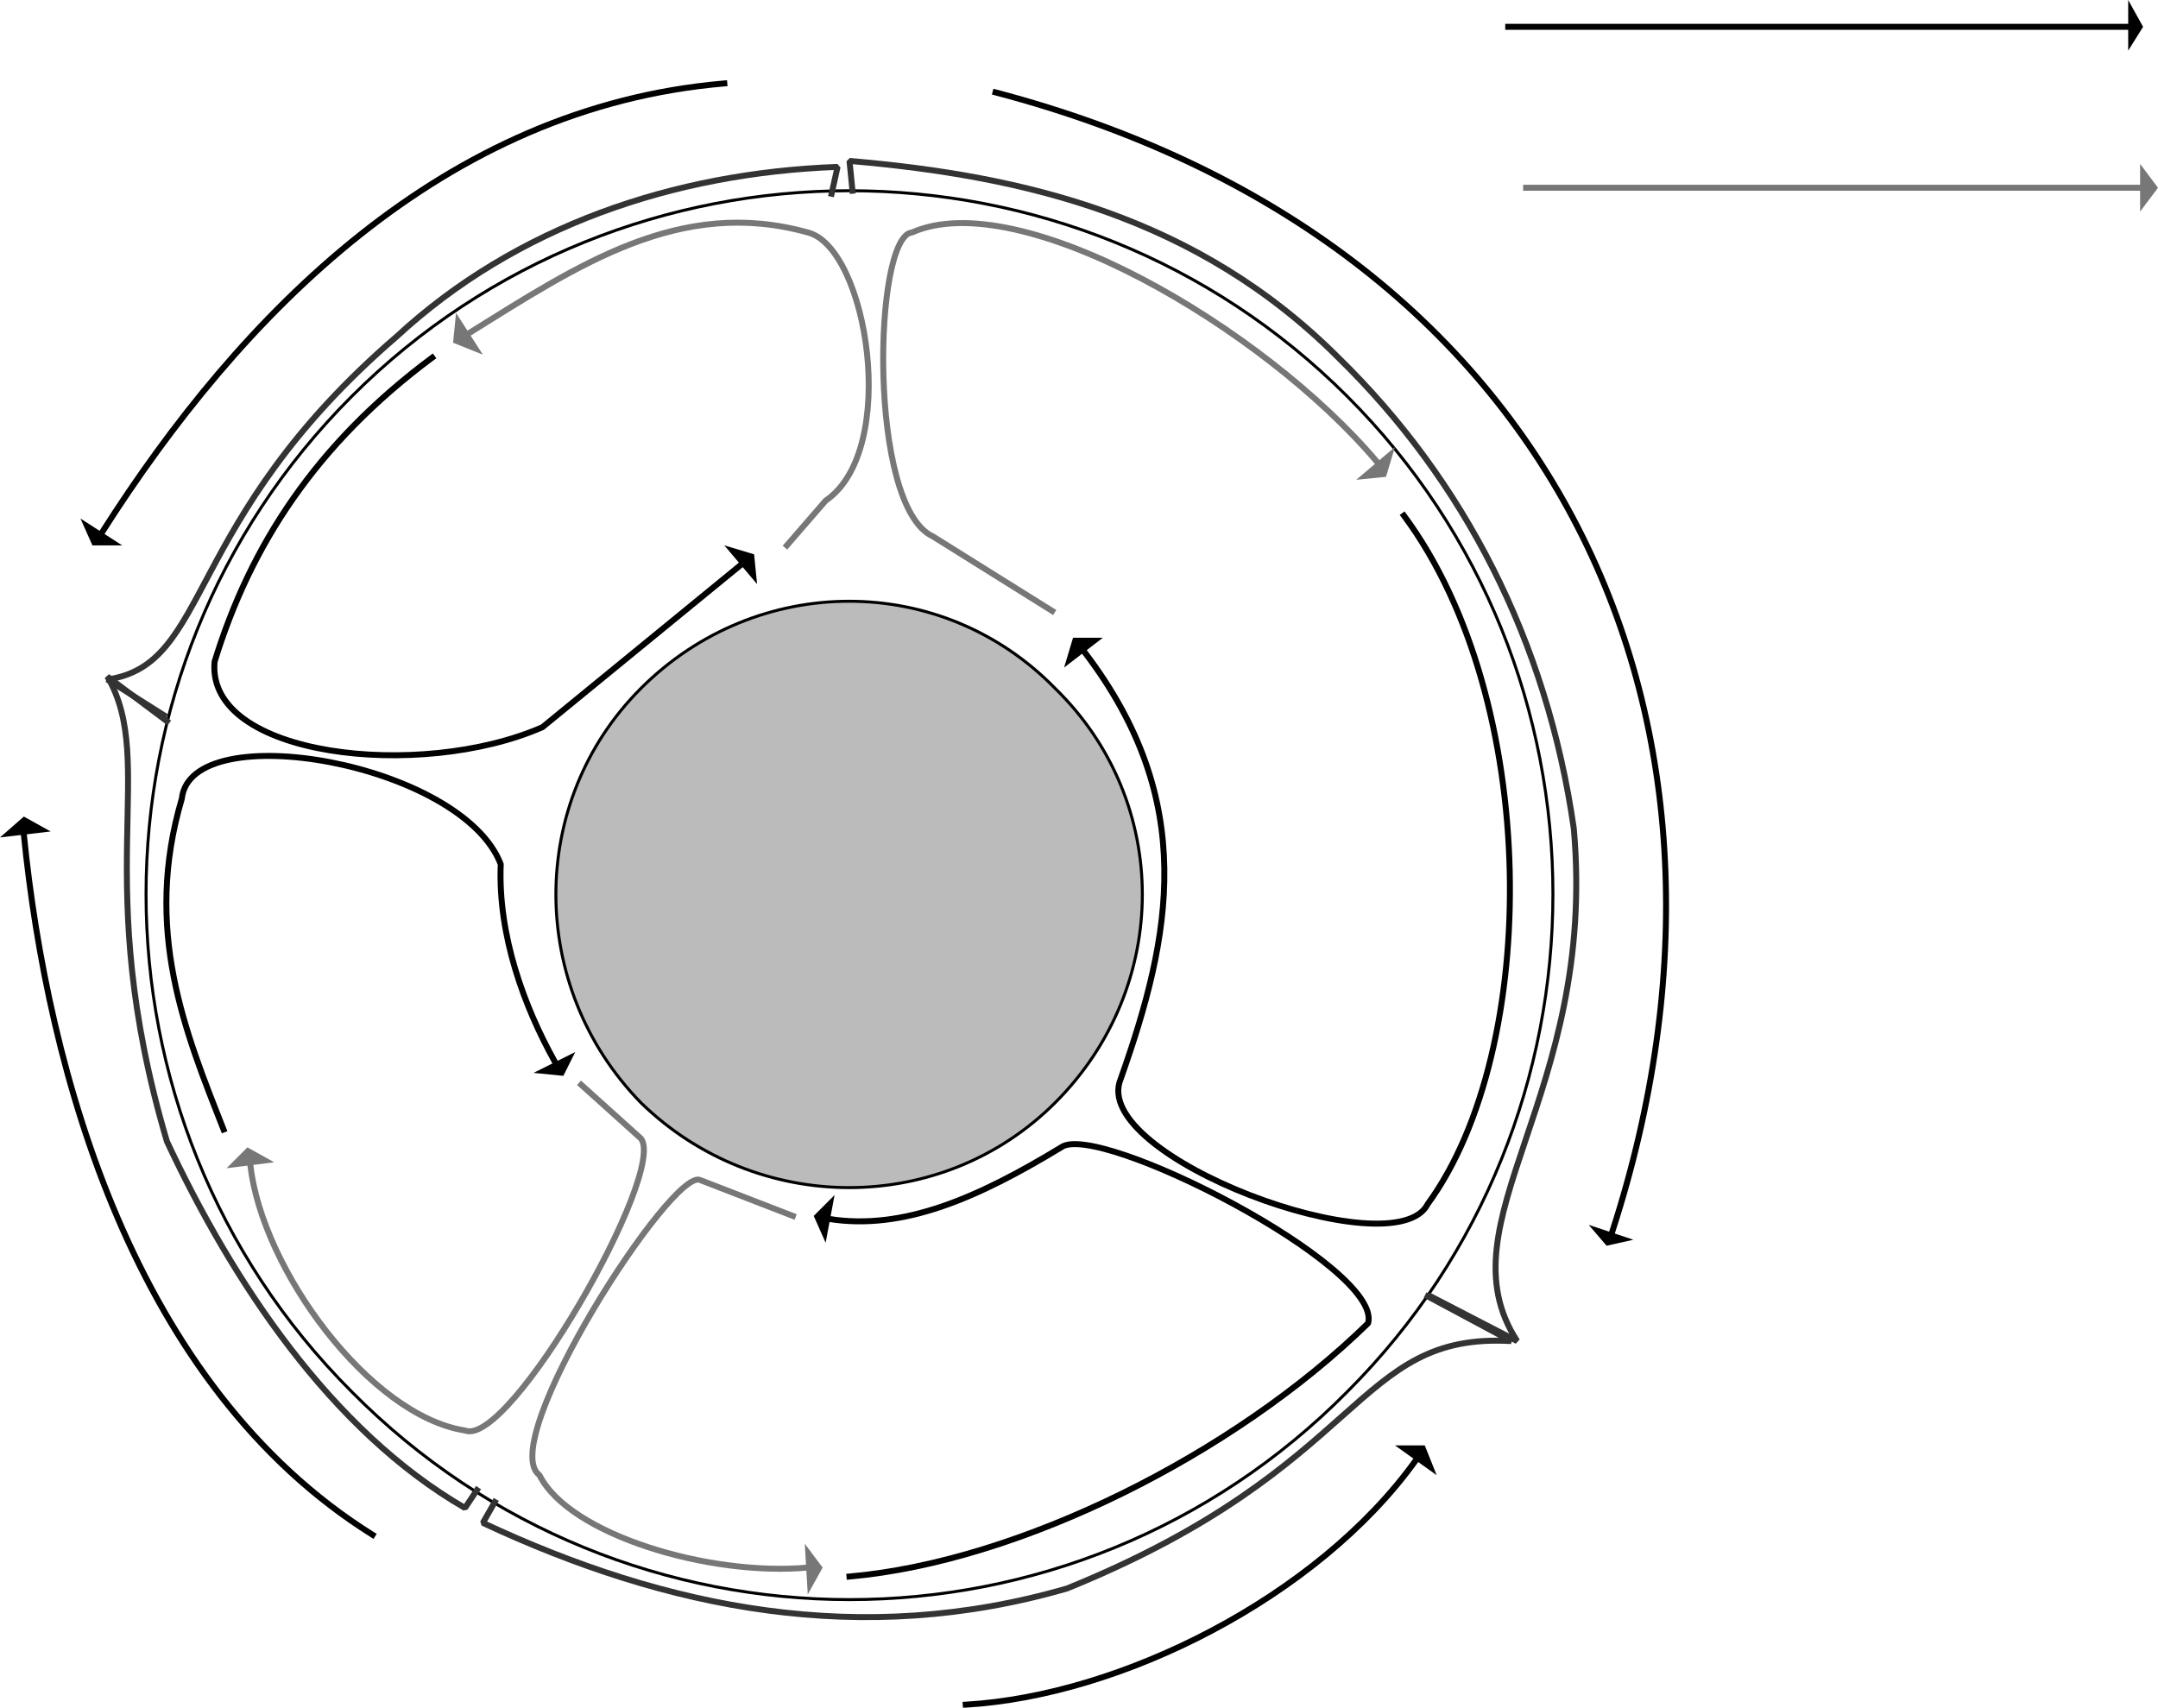 <svg width="724" height="572.998" version="1.2" xmlns="http://www.w3.org/2000/svg"><g fill="none" stroke="#000" fill-rule="evenodd" stroke-linecap="square" stroke-linejoin="bevel" font-family="'Sans Serif'" font-size="12.5" font-weight="400"><path vector-effect="non-scaling-stroke" d="M452 467c-92 93-242 93-334 0-92-92-92-242 0-334s242-92 334 0 92 242 0 334" stroke-linecap="butt"/><path d="M354 370c-38 38-100 38-139 0-38-39-38-101 0-139 39-39 101-39 139 0 39 38 39 100 0 139" fill="#bbb" stroke-linecap="butt"/><path d="m279 65 2-9c-55 2-108 20-148 57-72 62-62 110-97 115l19 12" stroke="#333" stroke-width="2" stroke-linecap="butt"/><path d="m56 242-20-15c17 29-6 68 20 156 22 47 55 97 100 123l4-6m6 4-4 7c62 29 127 42 196 22 101-41 96-86 149-83l-28-15m1 0 29 15c-26-40 27-82 19-172-9-63-37-117-79-158-47-47-105-61-164-66l1 10" stroke="#333" stroke-width="2" stroke-linecap="butt"/><path d="M471 173c46 62 46 179 8 231-11 22-114-16-103-42 17-48 26-93-12-143" stroke-width="2" stroke-linecap="butt"/><path d="M370 214h-10l-3 10 13-10" fill="#000" stroke="none"/><path d="M285 529c57-5 129-41 174-85 5-19-91-68-103-59-28 17-53 28-78 24" stroke-width="2" stroke-linecap="butt"/><path d="m280 401-7 7 4 9 3-16" fill="#000" stroke="none"/><path d="M324 572c52-3 118-36 151-82" stroke-width="2" stroke-linecap="butt"/><path d="m482 495-4-10h-10l14 10" fill="#000" stroke="none"/><path d="M334 31c190 50 262 212 207 382" stroke-width="2" stroke-linecap="butt"/><path d="m533 411 6 7 9-2-15-5" fill="#000" stroke="none"/><path d="M75 379c-13-33-27-67-14-111 3-28 94-12 107 22-1 24 8 48 18 66" stroke-width="2" stroke-linecap="butt"/><path d="m179 360 10 1 4-8-14 7" fill="#000" stroke="none"/><path d="M145 120c-39 29-61 63-73 102-3 32 69 40 110 22l66-54" stroke-width="2" stroke-linecap="butt"/><path d="m254 196-1-10-10-3 11 13" fill="#000" stroke="none"/><path d="M243 28c-94 8-162 77-209 151" stroke-width="2" stroke-linecap="butt"/><path d="m27 174 4 9h10l-14-9" fill="#000" stroke="none"/><path d="M125 515C45 465 16 360 8 280" stroke-width="2" stroke-linecap="butt"/><path d="m17 279-9-5-8 7 17-2" fill="#000" stroke="none"/><path d="M506 9h208" stroke-width="2" stroke-linecap="butt"/><path d="m714 17 5-8-5-9v17" fill="#000" stroke="none"/><path d="m264 183 13-15c25-17 14-85-6-90-43-12-77 11-114 34" stroke="#777" stroke-width="2" stroke-linecap="butt"/><path d="m153 105-1 10 10 4-9-14" fill="#777" stroke="none"/><path d="m353 205-40-25c-22-10-20-101-7-102 36-16 118 32 156 77" stroke="#777" stroke-width="2" stroke-linecap="butt"/><path d="m455 161 10-1 3-10-13 11" fill="#777" stroke="none"/><path d="m266 408-31-12c-9-5-69 88-54 99 10 20 57 34 90 31" stroke="#777" stroke-width="2" stroke-linecap="butt"/><path d="m271 535 5-9-6-8 1 17" fill="#777" stroke="none"/><path d="m195 364 20 18c9 11-44 104-59 98-32-5-68-54-72-89" stroke="#777" stroke-width="2" stroke-linecap="butt"/><path d="m92 390-9-5-7 7 16-2" fill="#777" stroke="none"/><path d="M512 63h206" stroke="#777" stroke-width="2" stroke-linecap="butt"/><path d="m718 71 6-8-6-8v16" fill="#777" stroke="none"/></g></svg>
